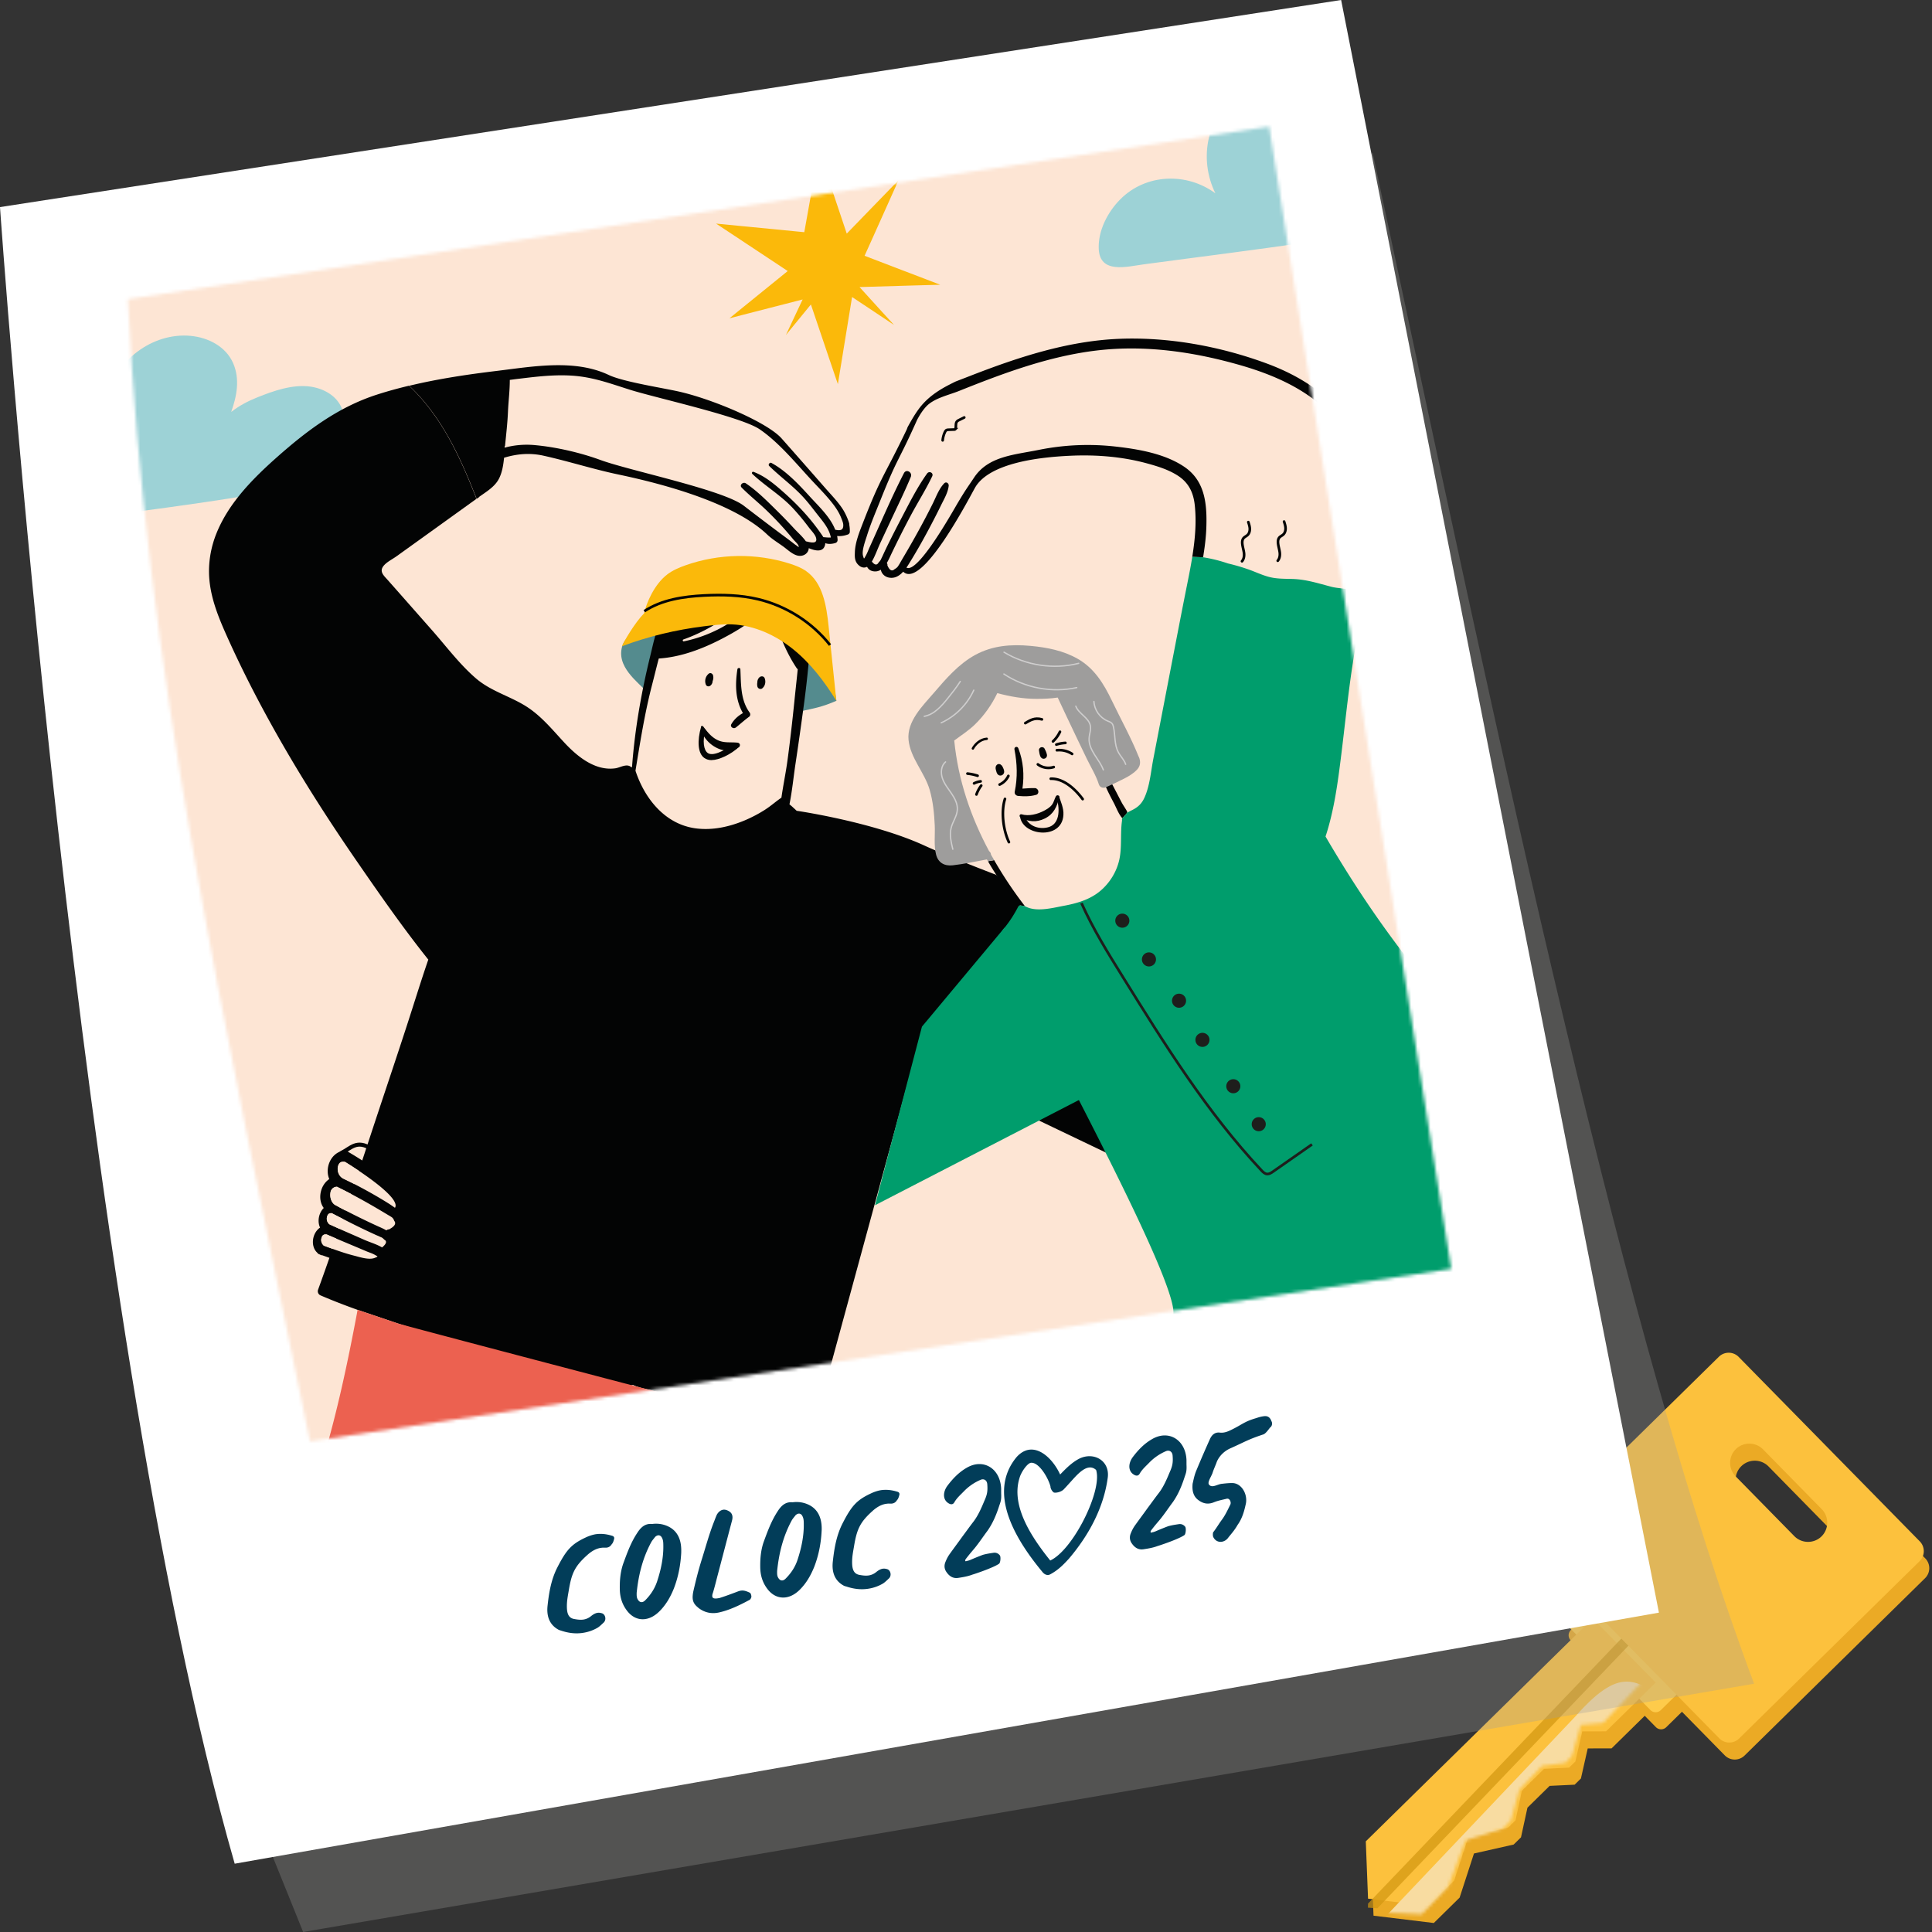 <?xml version="1.0" encoding="UTF-8"?>
<svg xmlns="http://www.w3.org/2000/svg" width="599" height="599" viewBox="0 0 599 599" fill="none">
  <rect x="0" y="0" width="599" height="599" fill="#333333" stroke="none"/>
  <path d="m456.992 574.661 12.309-2.779 2.271-2.231 1.998-9.193 6.881-6.766 7.748-.365 1.952-1.919 2.11-9.328 7.391-.008 15.388-15.12-19.525-19.894-70.347 69.12.682 17.762 18.69 2.27 8.004-7.876 4.448-13.673zM596.92 483.168l-56.168-57.201a4.342 4.342 0 0 0-6.119-.054l-55.985 55.009a4.347 4.347 0 0 0-.055 6.122l56.167 57.202a4.344 4.344 0 0 0 6.12.053l55.984-55.009a4.347 4.347 0 0 0 .056-6.122zm-38.913-1.607-18.204-18.549c-2.302-2.339-2.253-6.145.079-8.431 2.339-2.304 6.143-2.256 8.428.076l18.204 18.549c2.302 2.339 2.253 6.145-.079 8.431-2.332 2.287-6.143 2.256-8.428-.076z" fill="#EBAA25"></path>
  <path d="m526.595 522.507-26.398-26.886a2.27 2.27 0 0 0-3.212-.028l-9.964 9.788a2.274 2.274 0 0 0-.029 3.214l26.397 26.886a2.272 2.272 0 0 0 3.213.029l9.964-9.789a2.274 2.274 0 0 0 .029-3.214z" fill="#EBAA25"></path>
  <path d="m524.907 517.214-26.398-26.886a2.27 2.27 0 0 0-3.212-.028l-9.964 9.788a2.274 2.274 0 0 0-.029 3.214l26.397 26.886a2.272 2.272 0 0 0 3.213.029l9.963-9.789a2.273 2.273 0 0 0 .03-3.214z" fill="#FECB4B"></path>
  <path d="m455.283 569.362 12.319-2.756 2.271-2.231 1.981-9.199 6.881-6.766 7.754-.383 1.945-1.901 2.128-9.321 7.374-.015 15.412-15.131-19.531-19.876-70.365 69.112.699 17.769 18.673 2.264 8.022-7.869 4.437-13.697z" fill="#FCC13D"></path>
  <path d="M508.291 504.392c-.587-.637-1.594-.57-2.264.126l-81.877 85.665-.038 1.268 2.945.199 81.071-84.814c.677-.714.743-1.789.172-2.421l-.009-.023z" fill="#D29611" opacity=".7"></path>
  <mask id="n95m9zb6ja" style="mask-type:luminance" maskUnits="userSpaceOnUse" x="423" y="499" width="90" height="95">
    <path d="m454.318 570.643 11.779-3.773 2.314-2.444 2.621-9.494 7.013-7.412 7.303-1.003 1.981-2.084 2.769-9.629 6.915-.599 15.706-16.578-16.663-18.626-71.709 75.72-.82 17.979 17.32.818 8.174-8.622 5.297-14.253z" fill="#fff"></path>
  </mask>
  <g mask="url(#n95m9zb6ja)">
    <path d="M533.237 516.909c2.649 1.042-8.607 15.065-8.607 15.065l-14.591-1.77 2.04 14.992-11.959 12.597-14.591-1.771 2.04 14.993L477.3 581.85l-8.892-1.085 1.238 9.13-5.971 6.301-26.953 15.213-15.395-8.507 67.316-70.969c15.013-16.959 19.052-9.622 29.684-4.487.941.45 13.821-10.977 14.886-10.566l.024.029z" fill="#F8DCA1"></path>
  </g>
  <path d="m595.221 477.893-56.168-57.202a4.342 4.342 0 0 0-6.119-.053l-55.985 55.009a4.345 4.345 0 0 0-.055 6.121l56.167 57.202a4.343 4.343 0 0 0 6.12.053l55.985-55.008a4.348 4.348 0 0 0 .055-6.122zm-38.906-1.625-18.204-18.549c-2.302-2.339-2.253-6.144.079-8.431 2.332-2.286 6.143-2.256 8.428.076l18.204 18.55c2.302 2.339 2.253 6.144-.079 8.431-2.339 2.303-6.143 2.255-8.428-.077z" fill="#FCC13D"></path>
  <path d="M77.44 558.018 93.988 599l449.862-76.974C503.532 414.638 467.204 242.36 425.557 47.264L77.44 558.018z" fill="#9D9D9C" style="mix-blend-mode:multiply" opacity=".3"></path>
  <path d="M415.806 0 0 64.207S23.659 406.49 72.767 577.826l441.569-77.843L415.806 0z" fill="#fff"></path>
  <mask id="ssvrndovgb" style="mask-type:luminance" maskUnits="userSpaceOnUse" x="39" y="39" width="411" height="408">
    <path d="M449.936 393.39 96.112 446.88C68.556 312.923 45.175 206.442 39.652 92.754l353.825-53.49 56.459 354.126z" fill="#fff"></path>
  </mask>
  <g mask="url(#ssvrndovgb)">
    <path d="M585.263 20.327-39.26-13.62l-32.62 600.645 624.523 33.947 32.62-600.645z" fill="#FDE5D4"></path>
    <path d="M201.107 213.093c.314-1.533 1.939-13.026 3.195-13.34 7.35-1.884 11.284-7.132 18.875-7.372 7.59-.222 15.458 1.349 21.571 5.839.536.388 1.071.831 1.33 1.422.259.592 2.696.924 2.678 1.571l-.942 19.382c4.673-.979 7.111-1.404 11.506-3.326-1.219-8.961-4.432-19.364-12.115-24.112-4.064-2.513-8.995-3.27-13.778-3.197-4.783.074-9.512.924-14.258 1.368-4.71.443-9.456.517-14.073 1.57-3.639.832-10.62 3.049-12.042 7.04-2.401 6.707 4.95 11.622 7.702 14.8.11-.518.24-1.072.369-1.645h-.018z" fill="#548B8E"></path>
    <path d="M387.032 161.876c.221.683.443 1.367.461 2.069.019.702-.184 1.46-.702 1.94-.387.37-.941.573-1.274.998-.369.48-.406 1.127-.351 1.718.093.924.388 1.829.517 2.753.13.924 0 1.94-.609 2.661M398.113 161.709c.222.684.443 1.368.462 2.07.018.702-.185 1.459-.702 1.94-.388.369-.942.573-1.275.998-.369.48-.406 1.127-.35 1.718.092.924.387 1.829.517 2.753.129.924 0 1.94-.61 2.661M292.268 136.525a7.677 7.677 0 0 1 .665-2.494c.111-.24.259-.499.48-.647.204-.129.462-.129.702-.147l1.681-.056c.111 0 .24 0 .332-.092a.508.508 0 0 0 .148-.277c.185-.703-.055-1.534.406-2.107.185-.24.481-.388.758-.517.498-.259 1.015-.499 1.514-.758" stroke="#030404" stroke-width=".82" stroke-miterlimit="10" stroke-linecap="round"></path>
    <path d="m313.674 343.373 51.878 24.833 4.507-18.754-49.607-23.742-6.778 17.663z" fill="#030404"></path>
    <path d="M124.295 135.029c-2.789-1.792-7.018-1.866-10.213-1.829-2.992.037-5.91.461-8.773 1.219 1.404-2.236 1.662-5.173.702-7.705-1.533-4.065-5.836-6.356-9.955-6.873-5.448-.702-11.21 1.33-16.197 3.326-2.936 1.164-5.725 2.623-8.181 4.563 1.754-4.933 2.77-10.199.59-15.169-2.271-5.155-7.72-7.908-13.112-8.425-11.913-1.146-23.456 7.723-26.078 19.252-1.33 5.821-.554 11.844 2.031 17.128-8.79-6.503-21.479-6.189-29.494 1.867-3.897 3.935-6.926 9.718-6.667 15.391.35 7.797 8.735 5.469 13.906 4.767 34.39-4.638 69.074-8.481 102.853-16.592 3.214-.776 7.665-1.238 9.752-4.158 1.643-2.291 1.218-5.229-1.182-6.762h.018zM466.004 54.451c-2.789-1.792-7.018-1.866-10.213-1.829-2.992.037-5.91.462-8.773 1.22 1.404-2.236 1.662-5.174.702-7.705-1.533-4.065-5.836-6.356-9.955-6.873-5.448-.703-11.21 1.33-16.197 3.325-2.936 1.164-5.725 2.624-8.182 4.564 1.755-4.933 2.771-10.2.592-15.17-2.272-5.154-7.72-7.907-13.113-8.425-11.913-1.145-23.456 7.724-26.078 19.253-1.33 5.82-.554 11.844 2.031 17.128-8.791-6.504-21.479-6.19-29.494 1.866-3.897 3.936-6.926 9.719-6.667 15.391.35 7.798 8.735 5.47 13.906 4.767 34.389-4.637 69.074-8.48 102.853-16.592 3.214-.776 7.665-1.238 9.752-4.157 1.643-2.291 1.218-5.229-1.182-6.763h.018z" fill="#9DD2D6"></path>
    <path d="m261.629 107.702 1.219-7.465 1.329-8.148 7.591 5.044 5.411 3.603-3.804-4.157-6.889-7.576 16.936-.499 1.976-.055 6.113-.166-9.16-3.511-2.974-1.127-11.321-4.342 2.715-6.024.702-1.57 7.092-15.816-10.897 11.233-1.09 1.128-4.044 4.175-5.079-15.15-1.367-4.084-2.179-6.504-.573 3.197-.369 1.995-3.602 20.103-1.551-.148-1.681-.166-14.775-1.441-1.551-.148-7.794-.758 7.776 5.137 1.551 1.034 12.891 8.537-12.651 10.254-1.533 1.238-3.878 3.16 3.934-1.016 1.569-.407 17.176-4.416-5.189 11.031 7.756-9.479 2.974 8.795 2.105 6.227.499 1.478 2.216 6.541.573 1.644.314-1.94 1.256-7.705.277-1.736z" fill="#FBB90A"></path>
    <path d="M323.647 295.389c-6.594-8.85-2.918-11.548-14.738-24.131-9.327-3.584-17.287-6.799-22.403-9.146-16.031-7.335-39.505-10.735-39.505-10.735a44.37 44.37 0 0 0-.997-.924 16.498 16.498 0 0 0-1.237-1.071c.831-4.102 1.237-8.352 1.847-12.417.923-6.097 1.773-12.194 2.604-18.31.831-6.079 1.459-12.232 1.957-18.348.425-5.044-.055-9.903-3.49-13.857-6.723-7.724-19.226-7.964-28.368-5.377-4.728 1.349-9.161 3.862-12.245 7.76-3.269 4.121-4.248 9.534-5.467 14.542-2.752 11.178-4.802 22.874-5.651 34.44-.074 0-.148.037-.222.074-1.33-1.312-3.417.093-4.913.314-6.316.906-11.875-3.695-15.864-7.982-3.86-4.157-7.388-8.554-12.319-11.529-4.931-2.975-10.601-4.527-15.033-8.333-5.042-4.324-9.198-9.904-13.593-14.893-4.581-5.192-9.142-10.384-13.741-15.575-1.275-1.442-2.881-2.735-1.201-4.62.998-1.127 2.715-1.958 3.934-2.845l8.773-6.301 15.957-11.474c-4.894-12.472-10.583-25.313-20.907-35.069-3.38.813-6.741 1.719-10.028 2.79-12.005 3.88-21.738 11.216-31.083 19.512-7.35 6.54-14.646 13.913-18.469 23.151-1.958 4.712-2.789 9.811-2.309 14.874.61 6.374 3.177 12.379 5.781 18.144 5.134 11.382 10.934 22.431 17.176 33.24 7.055 12.213 14.701 24.075 22.717 35.697 7.11 10.31 14.35 20.713 22.181 30.524-2.327 6.762-4.414 13.599-6.631 20.398-2.936 9.035-5.965 18.034-8.957 27.05-6.076 18.329-11.986 36.732-18.58 54.877-.258.702.056 1.478.74 1.773 3.767 1.626 7.608 3.104 11.487 4.49l12.171 4.121c3.232 1.053 6.464 2.069 9.696 3.085a26.645 26.645 0 0 0-.794 2.143c-1.94 5.821-3.676 13.655-.093 19.179 3.066 4.731 8.995 6.763 14.424 6.689 7.813-.111 15.533-3.529 22.994-5.543 8.865-2.384 17.989-4.213 27.02-6.393 1.293.665 2.77.942 4.211 1.312 2.548.665 5.115 1.275 7.683 1.903 2.401.591 4.82 1.164 7.239 1.737 2.364.554 4.839 1.404 7.259 1.607.683 2.476 3.269 2.162 2.973.592l26.761 5.783 32.782-120.321c26.78 14.523 71.548-5.894 99.048-6.929 0 0-41.203-12.25-60.559-19.678h-.018zm-98.66-103.895a89.828 89.828 0 0 0 5.651-4.231c1.201-.961 2.309-2.181 3.712-2.753-1.847 2.069-3.527 4.323-5.393 6.356-.387.406-.757.813-1.145 1.182a40.059 40.059 0 0 1-2.382 1.534 42.669 42.669 0 0 1-13.408 5.266c-.333.074-.481-.462-.167-.573 4.691-1.663 9.013-3.973 13.113-6.781h.019zm-15.514-1.866c1.644-2.568 4.894-4.73 7.997-5.007.572-.056 1.053.757.48 1.127-1.182.776-2.641 1.108-3.934 1.718-1.459.665-2.918 1.497-4.044 2.642-.296.296-.684-.166-.499-.48zm27.869 61.324a42.922 42.922 0 0 1-6.445 3.4c-4.747 1.996-10.01 3.16-15.182 2.476-9.511-1.256-15.846-9.201-18.69-17.867 1.459-8.906 2.863-17.849 5.134-26.588.702-2.716 1.367-5.469 2.087-8.204 6.871-.443 13.556-2.993 19.633-6.153 5.282-2.753 10.952-6.208 14.701-11.03 1.976 6.984 4.377 14.116 8.403 20.139.092.148.222.259.351.351-.333 3.289-.702 6.597-1.034 9.885-.628 6.135-1.312 12.251-2.143 18.366-.517 3.825-1.33 7.705-1.884 11.585-1.699 1.146-3.213 2.532-4.949 3.64h.018z" fill="#030404"></path>
    <path d="M228.089 225.602c1.422-1.127 2.697-2.309 4.174-3.381.406-.296.443-.905.148-1.312-2.863-3.899-2.641-8.813-2.863-13.414-.018-.536-.849-.499-.923 0-.72 4.711-.683 9.442 1.717 13.599-1.496.813-2.788 1.995-3.619 3.473-.444.795.72 1.516 1.348 1.017l.018.018zM236.345 213.389c.923-.721 1.145-2.051.739-3.104-.296-.758-1.238-.739-1.718-.203a2.162 2.162 0 0 0-.554 1.256v.24c-.092.388-.074.813 0 1.201.129.721.96 1.072 1.551.629l-.018-.019zM220.203 212.613c.388-.296.628-.702.72-1.183v-.221a2.765 2.765 0 0 0 .167-1.774c-.148-.591-.831-.998-1.367-.554a2.973 2.973 0 0 0-.868 3.399c.222.536.905.666 1.348.333zM229.05 231.663c.628-.462.388-1.312-.388-1.405-2.235-.24-4.248.204-6.353-.887-1.829-.942-3.048-2.512-4.267-4.12-.203-.277-.757-.24-.72.203.351 4.86 7.406 9.442 11.709 6.209h.019zM315.89 280.405s.166.184.24.277l1.644.277c-.074-.093-.148-.203-.222-.296a127.932 127.932 0 0 1-9.327-13.987c-.572.166-1.348.203-1.902.37 2.733 4.767 5.91 9.275 9.567 13.359zM345.606 249.511c.665 1.312 1.311 3.03 2.364 4.176 0 0 .019 0 .037-.019l1.016-1.127.221-.24a4.25 4.25 0 0 0 .24-.628c-.535-1.035-1.274-2.014-1.773-2.975-.831-1.57-2.4-4.674-3.268-6.245-.536.554-1.053 1.164-1.626 1.367.554 1.46 2.106 4.342 2.808 5.691h-.019z" fill="#030404"></path>
    <path d="M353.086 234.73c-2.364-5.95-5.578-11.696-8.348-17.479-2.512-5.229-5.411-10.015-10.564-12.971-4.469-2.568-9.604-3.566-14.664-4.028-6.003-.554-11.802-.129-17.195 2.827-5.097 2.79-9.049 7.391-12.78 11.733-3.454 4.028-8.422 8.813-7.849 14.596.554 5.599 4.986 10.107 6.538 15.429 1.052 3.621 1.422 7.372 1.588 11.123.129 2.9-.314 6.152.406 8.979.647 2.569 2.623 3.622 5.153 3.345 3.546-.388 7.092-1.201 10.601-1.83.111.204.24.388.351.573.554-.166 1.33-.203 1.902-.369-.314-.555-.664-1.109-.978-1.682-.037-.443-.241-.868-.591-1.09-5.689-10.605-9.586-22.024-10.805-34.293 2.161-1.626 4.488-3.085 6.446-5.007 2.863-2.79 5.171-6.079 6.907-9.682 4.008 1.053 7.96 1.774 12.153 1.774 2.105 0 4.377-.074 6.575-.407 1.92 4.065 3.804 8.149 5.762 12.195 1.071 2.236 2.142 4.453 3.213 6.689 1.256 2.605 2.918 5.266 3.786 8.037.259.832 1.09 1.183 1.903.998.221-.056 6.131-2.716 7.775-3.825 2.253-1.515 3.842-2.882 2.733-5.691l-.018.056z" fill="#9E9D9C"></path>
    <path d="M186.165 562.102v-.092c14.037-2.735 28.221-4.619 42.294-7.169l1.828-.333c.296-.739.591-1.478.905-2.199.166-.406.351-.794.517-1.201.351-.794.684-1.589 1.035-2.383 1.052-2.384 2.105-4.767 3.176-7.151 2.198-4.822 4.617-9.645 6.39-14.67-.203.462-.406.924-.609 1.404-.296.684-.609 1.367-.905 2.032l-.055-3.159c0-.758 0-1.534-.019-2.291 0-2.014-.037-4.01-.074-6.024v-1.164c0-.536 0-1.09-.037-1.626v-.111h.093c.055 0 .092-.018.147-.036a74.239 74.239 0 0 0-1.81-1.59l-.129-.277v-.129c-3.841-15.576-6.353-31.466-9.345-47.227-1.459-7.742-3.029-15.465-4.913-23.114a332.925 332.925 0 0 0-1.976-7.65c-2.419-.221-4.894-1.053-7.258-1.607-2.419-.573-4.82-1.146-7.24-1.737-2.567-.628-5.116-1.238-7.683-1.903-1.422-.37-74.207-19.438-77.458-20.472l-12.171-4.121-.074.407c-.055.277-.092.536-.147.813-2.9 15.354-6.114 30.505-10.583 45.527-4.673 15.705-10.028 31.188-15.126 46.764a856.46 856.46 0 0 0-8.33 26.94c-.184.628-.129 1.515.518 1.884 4.82 2.846 9.585 5.747 14.424 8.574.923.535 1.847 1.09 2.789 1.607.517.296 1.034.573 1.551.831h-.203c1.145.462 2.272.943 3.398 1.442.647.277 1.293.591 1.939.905a45.204 45.204 0 0 0 1.589-.185l2.271.388c1.903.351 3.786.758 5.652 1.497 8.606 3.437 15.514 9.977 24.194 13.118 0 .037-.019.074-.037.111.222.074.462.148.683.222.444.148.905.277 1.367.407v-.056c.295.092.609.166.905.24.739.185 1.551-.406 1.828-1.053 3.86-9.183 7.739-18.421 10.361-28.066 2.364-8.703 2.734-17.701 4.821-26.422 1.015-4.25 2.641-8.795 5.633-12.084 1.219-1.33 3.269-3.03 5.226-2.771 2.475.332 3.048 3.27 3.491 5.284 2.309 10.624 4.211 21.322 6.095 32.02a883.58 883.58 0 0 1 5.725 36.825c.092.683.683 1.293 1.367 1.422a48.204 48.204 0 0 1 3.97-.591z" fill="#EC6150"></path>
    <path d="M321.19 246.463c1.219-.351.85-2.088-.351-2.125-1.274-.037-2.548.092-3.841.166.609-4.25.295-8.444-1.274-12.509-.296-.776-1.367-.425-1.201.37.85 4.323.997 8.739.092 13.044-.166.758.388 1.312 1.109 1.368 1.828.148 3.675.184 5.466-.333v.019zM323.868 235.21c.573-.203.85-.739.702-1.33-.148-.647-.425-1.22-.72-1.792-.185-.37-.702-.518-1.071-.407-.37.111-.721.517-.665.924.092.647.185 1.275.425 1.885.203.517.757.905 1.329.702v.018zM310.238 237.021c-.277-.148-.738-.222-1.034 0-.554.406-.628 1.035-.443 1.663.166.536.222 1.053.628 1.46.628.628 1.681.258 1.902-.555.166-.628-.148-1.219-.406-1.774-.148-.332-.351-.591-.665-.757l.018-.037zM327.396 246.832c-.48.868-.628 1.848-1.219 2.642-.628.85-1.57 1.404-2.512 1.903-2.031 1.072-4.691 1.756-6.944 1.09-.554-.166-.831.647-.351.924 2.456 1.46 4.968 1.663 7.591.37 2.788-1.404 3.693-3.622 4.469-6.523.166-.609-.72-.942-1.016-.388l-.018-.018z" fill="#030404"></path>
    <path d="m373.18 171.853-.148.924c.056-.314.111-.628.148-.924z" fill="#FEF2E9"></path>
    <path d="M421.697 138.521c-4.709-13.193-16.455-21.23-29.125-25.886-14.424-5.303-30.399-8.222-45.765-7.576-16.031.684-31.397 5.784-46.228 11.567-1.422.554-2.881 1.109-4.303 1.663-.536.259-1.053.517-1.588.794-3.823 1.922-7.314 4.268-9.863 7.761-1.292 1.755-2.364 3.658-3.416 5.561-.093.24-.185.499-.277.739-7.018 14.652-7.831 14.08-13.686 29.231-.96 2.494-2.364 5.931-2.401 8.979-.074 1.534-.037 2.994 1.496 4.139.684.499 1.515.628 2.29.24.314.647.905 1.164 1.737 1.349.997.222 1.828 0 2.53-.443.203 1.164 1.145 2.18 2.511 2.439 1.81.351 3.251-.555 4.415-1.83 5.799 5.525 20.26-22.449 22.273-26.033 1.81-3.197 7.554-8.869 29.328-9.904 8.108-.388 16.253.24 24.083 2.383 3.251.887 6.594 1.922 9.456 3.77 3.436 2.217 4.895 5.358 5.283 9.349.517 5.044.092 10.033-.665 15.003l-.13.85h.222l3.14.111.147-.924v-.037c.462-2.901.795-5.783.869-8.684.203-7.224-.536-14.209-6.963-18.477-6.021-4.028-14.184-5.413-21.239-6.208a76.476 76.476 0 0 0-23.751 1.035c-7.665 1.552-15.662 1.94-20.076 8.591-2.234 3.363-2.401 3.4-5.079 7.89-1.459 2.457-12.374 22.061-15.883 20.01.444-.628.831-1.274 1.182-1.847 2.327-3.769 4.488-7.65 6.538-11.567a222.639 222.639 0 0 0 3.011-5.931c.923-1.884 2.142-3.898 2.364-6.005.092-.776-.776-1.422-1.404-.757-1.662 1.737-2.512 4.231-3.583 6.356a219.917 219.917 0 0 1-3.897 7.464 256.579 256.579 0 0 1-3.915 6.948c-.665 1.145-1.348 2.291-2.013 3.436-.222.388-.425.795-.684 1.146a2.646 2.646 0 0 1-1.219 1.201c-.849.831-1.606.462-2.29-1.127.056-.277-.037-.536-.184-.739.628-1.053 1.126-2.217 1.551-3.104a306.842 306.842 0 0 1 5.965-11.789c2.143-4.009 4.599-7.871 6.557-11.973.517-1.071-.924-1.792-1.588-.868-3.14 4.379-5.597 9.368-8.108 14.135a357.685 357.685 0 0 0-3.602 7.058 125.586 125.586 0 0 0-1.717 3.566c-.24.499-.444 1.016-.702 1.478a3.165 3.165 0 0 1-.85 1.275c-.535.998-1.237.924-2.142-.222 1.053-1.792 1.773-3.954 2.641-5.801 1.053-2.273 2.124-4.546 3.177-6.8 2.105-4.527 4.358-9.035 6.261-13.654.572-1.404-1.386-2.569-2.124-1.164-3.86 7.483-7.166 15.335-10.657 23.003-.388.85-.702 1.756-1.163 2.569-.61 1.071-.518 1.201-.85.147-.499-1.589.683-4.693 1.164-6.226 1.182-3.825 2.788-7.52 4.266-11.234 5.411-13.544 5.374-11.456 11.321-24.778.794-1.496 1.699-2.937 2.807-4.12 2.383-2.587 6.982-3.547 10.158-4.822 13.833-5.543 28.036-10.846 42.922-12.583 14.867-1.737 29.882.443 44.195 4.545 12.836 3.677 25.801 9.738 32.893 21.655 4.267 7.169 4.34 15.595 3.62 23.65-.702 7.761-1.847 15.539-3.121 23.244l-.166.998 1.68.48c.074-.332.13-.683.204-1.016 1.477-7.187 2.659-14.412 3.472-21.71.831-7.298 1.182-14.911-1.33-21.951l.018-.018z" fill="#030404"></path>
    <path d="m311.457 287.61-25.616 30.69-14.553 55.375 63.551-32.796-3.158-39.559-20.224-13.71z" fill="#009D6C"></path>
    <path d="M535.262 410.629c-.684-2.587-3.62-4.693-5.393-6.504a998.268 998.268 0 0 1-13.778-14.282c-15.957-16.833-31.304-34.256-46.319-51.939l-8.201 2.347-6.187-.148-1.274-1.792-2.752-.185-1.625-2.439-.591-1.885-1.902-.868-.905-2.291-1.589-.924s.905-2.328 1.736-3.64c.665-1.035 5.781-4.915 7.887-6.504-6.723-8.111-13.372-16.278-19.762-24.648-8.662-11.363-16.437-23.244-23.64-35.568 2.696-8.166 3.842-16.98 4.894-25.479 1.09-8.777 1.976-17.572 3.269-26.33.647-4.286 1.348-8.573 2.29-12.823.665-2.937 2.217-6.799.388-9.644-.572-.887-1.367-1.442-2.272-1.83-.055-.018-.11-.055-.184-.074l-1.681-.48c-.24-.055-.499-.092-.739-.129-1.403-.222-2.844-.314-4.081-.629-4.082-1.053-7.831-2.309-12.097-2.438-2.493-.074-4.987 0-7.425-.666-2.271-.609-4.414-1.681-6.63-2.42a61.1 61.1 0 0 0-5.947-1.718 49.087 49.087 0 0 0-4.285-1.238 47.094 47.094 0 0 0-3.453-.684l-3.14-.111h-.222l.13-.85-.167 1.09c-.48 2.957-1.071 5.894-1.662 8.832-1.699 8.463-3.306 16.925-4.949 25.387-1.81 9.387-3.62 18.791-5.43 28.178-.757 3.898-1.071 8.314-2.734 11.972-.868 1.922-2.05 3.012-3.896 3.918-.222.11-.425.203-.628.314a8.29 8.29 0 0 0-.702.406c-.037-.074-.074-.166-.13-.24a5.92 5.92 0 0 1-.24.628l-.221.24-1.016 1.127s-.018 0-.037.019c-.111.24-.129.48-.092.684l-.056.443c-.498 3.936.056 7.945-.812 11.825-.831 3.659-2.9 7.021-5.726 9.46-3.213 2.772-7.332 3.973-11.413 4.73-3.269.61-7.868 1.848-11.211.536a5.339 5.339 0 0 1-.868-.406l-1.644-.277a1.44 1.44 0 0 0-.461.425c0 .018-.019.037-.037.055a37.743 37.743 0 0 1-4.174 6.448c-.24.296-.48.592-.72.869l-.259 3.104-.259 1.404c-.609 2.846 60.984 112.82 52.84 115.647.849 2.66 1.126 5.654 1.662 8.314.72 3.511 1.366 7.021 2.05 10.532a1988.86 1988.86 0 0 0 4.211 21.027c1.68 8.129 3.398 16.259 5.134 24.37l3.86 17.701.074.333c.184.628.351 1.275.517 1.921 1.126 4.343 2.031 8.758 2.789 13.193l4.044 7.723 1.219 2.347 1.589 3.048a153.914 153.914 0 0 1 12.651-12.397l52.728-35.31a855.364 855.364 0 0 1 6.944-3.806l53.393-33.443c6.428-5.377 12.356-11.326 17.343-18.07 1.182-1.589 2.474-3.382 1.92-5.469l.056-.019z" fill="#009D6C"></path>
    <path d="M347.97 287.629a2.18 2.18 0 1 0-.002-4.362 2.18 2.18 0 0 0 .002 4.362zM356.226 299.639a2.18 2.18 0 1 0-.002-4.36 2.18 2.18 0 0 0 .002 4.36zM365.552 312.443a2.18 2.18 0 1 0 0-4.36 2.18 2.18 0 0 0 0 4.36zM372.811 324.583a2.18 2.18 0 1 0-.003-4.361 2.18 2.18 0 0 0 .003 4.361zM382.377 338.957a2.18 2.18 0 1 0 0-4.36 2.18 2.18 0 0 0 0 4.36zM390.264 350.727a2.18 2.18 0 1 0-.002-4.36 2.18 2.18 0 0 0 .002 4.36z" fill="#1E1E1C"></path>
    <path d="M335.301 279.998c3.582 8.019 8.218 15.502 12.854 22.948 12.983 20.897 26.096 41.961 42.94 59.92.498.536 1.071 1.091 1.791 1.128.628.036 1.219-.351 1.736-.703 4.045-2.827 8.108-5.653 12.153-8.48" stroke="#1E1E1C" stroke-width=".82" stroke-miterlimit="10"></path>
    <mask id="eefgtd85sc" style="mask-type:luminance" maskUnits="userSpaceOnUse" x="408" y="315" width="43" height="32">
      <path d="m424.302 315.289-15.958 9.386 13.741 21.747 17.361.388 9.918-5.21 1.2-4.897-26.262-21.414z" fill="#fff"></path>
    </mask>
    <g mask="url(#eefgtd85sc)">
      <path d="M519.434 293.117c-1.496-.388-2.973-.776-4.469-1.164-.591-.093-1.164-.204-1.755-.296-4.229-.665-8.422-.813-12.54.536-2.069.683-4.063 1.589-6.039 2.513l-.665.443c-14.258 7.779-28.313 16.038-41.887 24.907-2.235 1.46-5.393 3.437-7.203 5.894 0 0-1.256 1.922-1.348 3.215-.037 1.312.683 2.365 1.846 2.568-.129.702.056 1.478.628 2.107.684.757 1.478 1.071 2.309 1.108-.517 1.072-.332 2.439.609 3.455 1.275 1.349 2.955 1.442 4.636 1.09 1.478 7.872 29.55-6.356 33.281-8.092 3.343-1.552 6.722-2.994 10.121-4.398 3.416-1.404 6.889-2.882 10.582-3.326 7.85-.96 16.16 3.64 22.588 7.65m-6.575-7.114c-7.129-3.233-13.926-4.785-21.553-2.328-7.776 2.494-14.868 6.726-22.218 10.199-2.586 1.22-22.938 10.661-24.582 6.948a39.15 39.15 0 0 0 2.031-.795c4.082-1.7 8.108-3.584 12.079-5.561a358.379 358.379 0 0 0 5.91-3.049c1.847-.979 4.026-1.922 5.43-3.492.517-.573.203-1.608-.702-1.441-2.346.443-4.506 1.958-6.612 3.067-2.493 1.293-4.986 2.568-7.517 3.769a319.972 319.972 0 0 1-7.239 3.363c-1.219.536-2.438 1.071-3.639 1.607-.406.185-.812.388-1.237.536a2.709 2.709 0 0 1-1.699.259c-1.182.184-1.589-.573-1.201-2.254a.873.873 0 0 0 .277-.721c1.127-.48 2.217-1.146 3.066-1.626a305.893 305.893 0 0 1 11.728-6.079c4.081-1.995 8.329-3.714 12.318-5.875 1.053-.573.296-1.996-.775-1.645-5.116 1.718-10.01 4.324-14.831 6.726a312.828 312.828 0 0 0-7.036 3.621c-1.164.628-2.327 1.238-3.491 1.885-.48.258-.942.572-1.44.794a3.418 3.418 0 0 1-1.441.536c-1.016.499-1.551.037-1.607-1.423 1.903-.85 3.749-2.161 5.541-3.159 2.179-1.22 4.358-2.439 6.556-3.659 4.359-2.439 8.81-4.785 13.058-7.427 1.293-.795.369-2.901-1.035-2.181-7.516 3.807-14.775 8.241-22.088 12.435-.813.462-1.607 1.017-2.438 1.405-1.127.517-1.127.683-.776-.37.517-1.589 3.288-3.4 4.581-4.379 3.195-2.402 6.648-4.471 10.028-6.615 12.3-7.834 24.767-15.335 37.381-22.671 1.533-.757 3.103-1.385 4.691-1.718 3.454-.702 7.738 1.201 11.063 2.032" fill="#030404"></path>
    </g>
    <path d="M311.587 247.701c-1.182 3.566-.721 9.256 1.219 13.395M325.789 241.437c3.879-.129 7.48 3.086 9.881 6.319M303.091 240.513a15.052 15.052 0 0 0-3.14-.665M304.033 242.25a6.489 6.489 0 0 0-2.032.628M304.218 243.562a10.406 10.406 0 0 0-1.478 2.753M326.472 229.87a9.618 9.618 0 0 0 2.161-2.993M327.507 230.85a11.234 11.234 0 0 1 2.807-.518M327.673 232.605a7.36 7.36 0 0 1 4.728 1.146M321.781 236.984c1.367 1.053 3.269 1.367 4.913.831M312.639 240.568a5.55 5.55 0 0 1-2.715 2.68" stroke="#030404" stroke-width=".82" stroke-miterlimit="10" stroke-linecap="round"></path>
    <path d="M301.909 213.98c-2.013 4.435-5.67 8.112-10.102 10.126M297.717 211.283c-1.108 1.773-2.42 3.418-3.731 5.044-1.995 2.513-4.285 5.173-7.424 5.765M311.254 208.973c6.557 4.342 14.886 5.894 22.569 4.213M311.291 202.211c6.852 4.138 15.384 5.413 23.141 3.455M339.161 217.491c.129 2.587 1.846 5.044 4.247 6.042.481.203 1.016.369 1.349.757.258.296.369.684.461 1.072.591 2.624.24 5.506 1.515 7.871.683 1.294 1.81 2.347 2.271 3.732M333.546 218.951c.905 2.383 4.026 3.529 4.506 6.041.259 1.312-.332 2.643-.387 3.991-.093 1.811.757 3.511 1.717 5.045.961 1.533 2.087 2.974 2.697 4.674M293.155 236.226c-1.404 1.201-1.552 3.363-.961 5.1.591 1.737 1.792 3.197 2.826 4.712 1.034 1.515 1.939 3.27 1.792 5.099-.148 1.959-1.441 3.64-1.921 5.543-.554 2.162 0 4.453.517 6.615" stroke="#CFCECE" stroke-width=".41" stroke-miterlimit="10" stroke-linecap="round"></path>
    <path d="M148.544 154.06c2.235-1.608 4.876-3.123 6.169-5.672.979-1.922 1.348-4.213 1.57-6.467 3.878-1.183 7.905-1.589 12.189-.647 7.868 1.755 15.514 4.213 23.16 5.82 10.084 2.125 34.943 7.89 46.227 18.625 1.552 1.478 3.436 2.587 5.172 3.861 1.292.961 2.807 2.421 4.451 2.717 1.717.295 3.213-.832 3.269-2.347 1.976.831 4.524 1.404 5.06-1.053.037-.166.055-.333.055-.499.924.351 1.958.277 3.011 0 .535-.148.849-.517.812-1.09a7.436 7.436 0 0 0-.147-1.127c1.145.111 2.198-.056 3.38-.481.277-.111.535-.425.554-.739a10.046 10.046 0 0 0-.185-2.383c.24.277-.573-2.476-2.013-4.73-1.552-2.384-3.657-4.509-5.504-6.634a3480.929 3480.929 0 0 0-13.445-15.28c-4.322-4.859-20.5-11.825-31.157-14.375-5.005-1.201-17.748-3.085-22.44-5.303-10.527-4.988-23.492-2.623-34.573-1.275-9.068 1.091-18.303 2.458-27.278 4.62 10.324 9.755 15.994 22.578 20.906 35.069.277-.204.554-.388.813-.592l-.056-.018zm8.034-15.761c.351-3.603.776-7.224.924-10.827.148-3.215.572-6.449.554-9.682.96-.129 1.939-.259 2.899-.37 5.486-.665 11.045-1.33 16.567-.942 6.427.444 11.691 2.439 17.859 4.379 7.646 2.421 34.334 8.296 40.133 12.232 5.873 3.991 11.118 10.384 15.938 15.594 2.217 2.402 4.581 4.73 6.594 7.299 1.108 1.404 2.142 2.974 2.789 4.656.221.572.572 1.367.609 1.995.111 1.848-.96 1.922-2.493 1.608-1.533-3.973-5.208-7.354-7.905-10.329-3.417-3.751-7.369-7.963-11.875-10.384-.517-.277-1.108.517-.702.924 3.49 3.418 7.443 6.227 10.749 9.867 1.551 1.718 2.936 3.566 4.358 5.376 1.699 2.144 3.509 4.25 4.026 6.948-.775.055-1.532-.037-2.345-.111-.259-.462-.591-.906-.887-1.331a65.472 65.472 0 0 0-3.564-4.619c-2.382-2.808-5.024-5.45-7.775-7.889-2.808-2.495-5.836-5.063-9.401-6.393-.425-.148-.665.369-.369.646 4.007 3.788 8.791 6.56 12.577 10.625a72.472 72.472 0 0 1 4.95 5.968c.646.868 1.939 2.143 2.216 3.196.572 2.106-1.81 1.404-3.158 1.09-1.016-1.46-2.549-2.79-3.694-4.028a152.536 152.536 0 0 0-4.765-4.952c-3.195-3.141-6.427-6.485-10.158-8.998-.831-.554-2.068.536-1.293 1.312 2.475 2.494 5.245 4.693 7.776 7.132 2.918 2.809 5.67 5.82 8.237 8.943.461.554 1.385 1.33 1.625 1.995.277.758-.277.111-.776-.203-.498-.314-.997-.757-1.477-1.108-1.589-1.201-3.195-2.384-4.802-3.585a994.183 994.183 0 0 1-9.918-7.539c-6.464-4.97-35.423-10.864-44.417-14.171-6.206-2.273-13.815-4.047-20.574-4.638-2.974-.259-6.169-.018-9.161.813 0-.166.037-.333.037-.499h.092z" fill="#030404"></path>
    <path d="M206.924 178.061c1.681-1.275 3.657-2.106 5.652-2.808 10.361-3.659 21.904-3.825 32.357-.481 1.754.573 3.509 1.238 5.023 2.31 5.19 3.658 6.28 10.754 6.945 17.073.794 7.704 1.606 15.409 2.401 23.114-3.676-5.931-7.942-11.566-13.353-15.945-5.412-4.379-12.079-7.465-19.042-7.742-2.881-.111-5.762.24-8.643.591-8.717 1.09-17.194 3.104-25.431 6.19.554-1.46 4.081-7.409 6.87-10.218.72-3.233 3.177-9.017 7.203-12.065l.018-.019z" fill="#FBB90A"></path>
    <path d="M199.758 189.499c5.412-3.567 12.097-4.546 18.561-4.878 5.578-.278 11.248-.148 16.678 1.145 8.754 2.07 16.769 7.169 22.347 14.227" stroke="#030404" stroke-width=".82" stroke-miterlimit="10"></path>
    <path d="M220.628 235.672c-.868 0-1.625-.222-2.253-.665-2.013-1.386-2.29-5.248-.979-9.774l1.348.979c-1.015 3.547-.572 6.393.702 7.261 1.404.961 4.543-.203 8.607-3.233l1.237 1.182c-2.752 2.606-6.501 4.232-8.625 4.232l-.037.018z" fill="#030404"></path>
    <path d="M317.885 224.198c1.422-.832 2.825-1.811 5.152-1.164" stroke="#030404" stroke-width=".82" stroke-miterlimit="10" stroke-linecap="round"></path>
    <path d="M301.632 232.069c.702-1.312 2.272-2.864 4.303-3.012" stroke="#030404" stroke-width=".74" stroke-miterlimit="10" stroke-linecap="round"></path>
    <path d="M317.774 253.133c.997 3.011 4.451 4.231 7.535 3.252 3.546-1.257 3.195-6.209 2.253-9.091l.72-.573c.591 1.811 1.552 3.862 1.422 5.894-.387 8.167-13.482 6.504-13.482-.018 0 .48 1.755.203 1.755.203l-.203.351v-.018z" fill="#030404"></path>
  </g>
  <path d="M173.741 505.51c-.166-.074-.387-.129-.591-.239-2.292-1.251-3.426-3.3-3.456-6.092-.002-.481.032-1.017.103-1.609.444-3.994 1.127-7.97 3.047-11.691 2.852-5.572 4.504-7.278 9.178-9.397.884-.372 1.749-.652 2.634-.802 1.769-.264 3.485-.046 5.22.504.296.091.592.349.557.775-.072.444-.362 1.461-.73 1.758-.494.796-1.028 1.038-1.618 1.113-.295.038-.627.002-.977.003-.295.001-.553.038-.848.076-1.548.244-2.927 1.08-4.213 2.248-3.82 3.449-4.825 5.577-5.705 10.941-.305 1.794-.612 3.292-.586 5.085.028 2.163.55 3.438 2.211 3.766.978.182 1.974.328 2.951.177a4.784 4.784 0 0 0 2.301-1.041c.661-.538 1.323-.928 2.005-1.041.498-.075.959-.002 1.476.163.628.238.981.922.984 1.587.002.425-.143.888-.492 1.24-.625.575-1.285 1.261-1.984 1.669a12.744 12.744 0 0 1-4.438 1.546c-2.395.376-4.702.049-7.029-.758v.019zM200.134 501.967c-2.009.32-4.004-.452-5.543-2.333-1.539-1.9-2.378-4.135-2.428-6.926-.048-2.606.161-5.306 1.054-7.896 1.202-3.276 2.368-6.551 4.347-9.532.989-1.555 2.054-2.538 3.528-2.764a4.273 4.273 0 0 1 1.088-.021c1.88-.245 3.744.046 5.518 1.039 2.496 1.454 3.466 3.966 3.516 6.905.002.388.003.721-.013 1.109-.206 3.661-.89 7.397-2.312 11.042-1.095 2.683-2.449 4.979-4.359 6.907-1.413 1.427-2.904 2.244-4.415 2.47h.019zm3.6-11.674c1.201-3.627 1.977-7.363 1.924-11.041-.005-1.202-.063-1.775-.416-2.458-.298-.628-.779-.848-1.239-.773-.295.038-.626.242-.883.483-.33.444-.789.945-1.155 1.537-2.653 4.869-3.958 10.049-4.542 15.504-.036.24-.035.536-.034.832.003.48.06.905.19 1.219.354.776.854 1.218 1.499 1.124.332-.057.663-.242 1.048-.65 1.653-1.668 2.88-3.594 3.608-5.777zM216.476 498.433c-1.184-.921-1.704-1.825-1.728-3.175-.002-.536.069-1.165.213-1.867.741-3.256 1.575-6.585 2.611-9.878 1.236-3.923 2.27-7.807 3.765-11.619.328-.814.565-1.536.93-2.313.494-.852 1.192-1.39 1.947-1.503.332-.056.719-.002 1.089.127 1.181.44 1.774 1.123 1.798 2.195.001.296-.035.628-.143 1.035-1.469 5.55-2.901 11.044-4.37 16.63-.526 1.961-.996 3.977-1.596 5.901a2.332 2.332 0 0 0-.162.851c.003.776.649.96 2.288.623 1.473-.466 3.59-1.23 5.724-2.049.295-.093.534-.186.847-.224.995-.15 1.845.199 2.787.64.296.147.483.793.485 1.237.001.24-.273.814-.494.944-3.126 1.69-6.254 3.196-9.477 3.925-2.431.561-4.627.031-6.532-1.461l.018-.019zM243.679 495.241c-2.009.301-4.004-.451-5.543-2.333-1.539-1.9-2.378-4.135-2.427-6.926-.049-2.606.161-5.306 1.053-7.896 1.202-3.275 2.387-6.55 4.347-9.532.989-1.555 2.054-2.538 3.528-2.764a4.273 4.273 0 0 1 1.088-.021c1.88-.245 3.744.046 5.519 1.039 2.495 1.454 3.465 3.966 3.515 6.905a11.1 11.1 0 0 1-.032 1.109c-.186 3.661-.889 7.397-2.312 11.042-1.094 2.684-2.449 4.98-4.34 6.907-1.413 1.427-2.903 2.245-4.415 2.47h.019zm3.6-11.674c1.201-3.626 1.977-7.363 1.924-11.041-.005-1.202-.063-1.775-.416-2.458-.298-.627-.778-.848-1.239-.773-.295.038-.626.242-.883.483-.33.445-.789.945-1.155 1.538-2.653 4.868-3.958 10.048-4.542 15.503-.036.24-.035.536-.033.832.002.48.059.905.189 1.219.354.776.854 1.218 1.499 1.124.332-.056.663-.242 1.048-.65 1.653-1.668 2.898-3.594 3.608-5.777zM262.179 491.85c-.166-.073-.388-.128-.591-.239-2.292-1.251-3.426-3.3-3.457-6.091-.002-.481.033-1.017.104-1.609.443-3.994 1.127-7.971 3.046-11.692 2.853-5.572 4.505-7.277 9.179-9.397.884-.372 1.749-.651 2.634-.802 1.769-.263 3.484-.046 5.22.504.296.092.592.35.557.775-.072.444-.362 1.462-.73 1.758-.494.797-1.028 1.038-1.618 1.114-.295.038-.627.002-.977.002-.295.001-.553.039-.848.077-1.548.244-2.927 1.08-4.213 2.248-3.82 3.448-4.825 5.577-5.705 10.94-.306 1.795-.612 3.293-.586 5.067.028 2.163.568 3.438 2.211 3.766.978.182 1.974.328 2.951.177a4.777 4.777 0 0 0 2.3-1.041c.662-.538 1.324-.928 2.006-1.041.497-.075.959-.002 1.476.163.628.239.981.922.984 1.587.002.425-.144.888-.492 1.24-.625.575-1.286 1.261-1.985 1.669a12.718 12.718 0 0 1-4.437 1.546c-2.395.376-4.702.05-7.029-.758v.037zM309.97 482.198c.388.424.213 2.384-.247 2.644-1.911 1.317-8.058 3.33-8.224 3.348-1.454.559-2.964.803-4.438 1.029-1.639.244-2.822-.584-3.732-1.987-.557-.886-.653-1.92-.179-3.012.328-.833.73-1.61 1.225-2.314 1.319-1.852 2.675-3.648 3.994-5.5 1.191-1.593 2.308-3.167 3.5-4.704 1.447-1.927 2.414-4.203 3.344-6.423.895-1.98 1.037-3.071.881-5.123-.097-1.201-1.003-1.772-1.997-1.381a15.856 15.856 0 0 0-5.329 3.674c-.991 1.019-2.148 2.021-2.897 3.353-.33.574-.955.872-1.972.153-1.664-1.141-1.527-3.489-.134-5.341 1.686-2.241 3.594-4.187 5.892-5.505 5.129-3.064 10.433.083 10.737 6.367l.007 1.497c.102 2.162-.155 2.551-.628 3.976-.872 2.701-1.967 5.328-3.615 7.662-1.32 1.759-2.51 3.574-3.903 5.297-1.155 1.389-1.357 1.556-2.805 3.426-.073.149-.257.334-.163.611.037.185.295.092.461.017.46-.075.626-.149 1.086-.317a84.45 84.45 0 0 1 3.845-1.563c1.086-.317 2.228-.486 3.352-.655.755-.113 1.438.162 1.939.771zM367.433 473.318c.389.424.213 2.384-.247 2.644-1.911 1.318-8.058 3.33-8.224 3.349-1.454.558-2.964.803-4.438 1.028-1.639.245-2.822-.584-3.732-1.986-.556-.886-.653-1.921-.179-3.013.328-.832.731-1.61 1.225-2.313 1.319-1.852 2.675-3.649 3.994-5.501 1.191-1.592 2.309-3.167 3.5-4.704 1.448-1.908 2.414-4.184 3.345-6.423.894-1.98 1.037-3.071.88-5.122-.097-1.201-1.003-1.772-1.997-1.381a15.842 15.842 0 0 0-5.329 3.674c-.99 1.019-2.147 2.02-2.897 3.353-.329.574-.955.871-1.972.153-1.664-1.142-1.526-3.49-.134-5.342 1.686-2.241 3.595-4.187 5.893-5.505 5.129-3.063 10.433.084 10.737 6.367l.006 1.498c.102 2.162-.154 2.551-.627 3.975-.873 2.701-1.968 5.329-3.616 7.662-1.319 1.76-2.51 3.574-3.903 5.297-1.155 1.389-1.357 1.556-2.805 3.427-.073.148-.256.333-.163.61.038.185.295.092.461.018.46-.075.626-.15 1.086-.317a82.212 82.212 0 0 1 3.845-1.563c1.086-.317 2.228-.487 3.352-.656.755-.113 1.438.163 1.939.771zM376.139 476.479c-.131-.314-.134-1.09-.006-1.405 1.027-1.315 1.813-2.704 2.675-3.852 1.063-1.426 1.849-3.129 2.653-4.758.329-.722-.193-1.959-1.078-1.809-1.307.336-2.597.543-3.941 1.083-2.043.855-3.613.36-5.056-.763-1.314-1.051-1.855-2.658-1.626-4.969.236-.962.505-2.497 1.071-3.885a345.796 345.796 0 0 1 4.253-9.846c.602-1.406 1.612-2.333 3.199-2.097 1.144.108 2.175-.246 3.187-.729 3.846-1.841 4.156-2.673 8.134-3.811a10.112 10.112 0 0 1 2.505-.58c.922-.039 1.642.328 2.09 1.566.391.664.155 1.626-.397 1.942-.751.982-1.448 1.908-2.074 2.15-4.677 1.546-5.559 2.214-10.105 4.26-2.043.855-3.585 2.431-4.351 4.207-.437 1.277-.931 2.184-1.367 3.59-.529 1.333-1.684 2.926-.999 3.589.945 1.07 2.562-.21 3.945-.324 1.143-.133 2.23-.247 3.318-.231 2.951.122 4.848 3.795 4.013 6.774-.47 2.146-1.106 4.292-2.462 6.181-.988 1.74-2.016 2.833-2.878 3.926-1.191 1.741-3.753 1.933-4.722-.246l.019.037zM328.632 459.115c-.279-.536-1.221-.755-1.588-.329l.147-.13c2.259-2.169 4.185-4.578 7.019-6.193 4.618-2.62 9.999.269 9.23 5.744-1.287 9.414-5.971 17.931-12.046 25.066-1.615 1.76-3.286 3.521-5.826 4.859-.81.427-1.641.041-2.197-.549-7.807-9.353-17.65-24.378-8.201-35.81 6.058-6.746 13.533 2.608 14.574 8.707-.039-.518-.595-1.219-1.112-1.347v-.018zm-1.81 3.665c-.574-.276-1.15-1.272-1.134-1.92-.639-2.531-3.445-7.405-5.917-7.343-1.144-.071-3.197 2.911-3.669 4.688-2.929 9.27 4.643 19.641 10.319 26.615l-2.198-.549c7.262-1.221 17.815-21.845 15.609-28.532-2.833-2.544-6.171 1.865-8.283 4.126a76.099 76.099 0 0 1-1.615 1.761c-.697.852-2.3 1.282-3.094 1.136l-.018.018z" fill="#023D59"></path>
  <path d="M105.882 357.434c2.955-1.441 4.728-4.194 9.289-1.238" stroke="#030404" stroke-width="1.24" stroke-miterlimit="10" stroke-linecap="round"></path>
  <path d="M102.058 365.582c-2.9 1.977-3.62 6.412-1.68 8.943-1.588 1.571-2.032 4.194-1.145 6.079-2.623 1.811-3.01 6.116-.684 7.945v.148c.13.055.277.111.425.166.259.148.536.259.831.351l.037-.055c1.958.702 3.916 1.423 5.892 2.088 2.401.831 5.725 2.032 8.883 1.755 0 0 2.401-.351 3.694-1.256 1.274-.943 1.939-2.328 1.607-3.474.739-.425 1.385-1.146 1.736-2.106.425-1.146.369-2.051.018-2.809 1.238-.369 2.475-1.533 3.011-3.104.72-2.088.037-3.603-1.053-4.767 4.876-5.044-6.926-13.192-15.403-18.2-.609-.406-.905-.517-1.828-.536-4.082.85-5.707 5.636-4.304 8.814l-.037.018zm11.691 22.431c.813.333 1.699.592 2.457 1.035.997.573 1.163.462 0 .942-1.755.739-4.747-.258-6.261-.646-3.288-.813-6.409-1.996-9.549-3.141-.554-.499-.923-1.238-.775-2.125.221-1.127.738-1.441 1.662-1.349 4.137 1.792 8.329 3.51 12.485 5.284h-.019zm4.193-4.508c.48.148.868.425 1.182.813.942.48.738 1.293-.647 2.439-1.662-.998-3.767-1.589-5.522-2.365-2.161-.961-4.322-1.903-6.482-2.846-1.46-.646-2.9-1.311-4.359-1.977-.554-.499-.887-1.219-.757-2.088.203-.997.628-1.348 1.329-1.348 0 0 .019 0 .037.018 0 0 .111-.018.148 0 1.201.628 2.419 1.257 3.62 1.866a222.22 222.22 0 0 0 6.649 3.308 276.47 276.47 0 0 0 3.38 1.57c.461.203.96.388 1.403.628l.019-.018zm2.197-6.91c.351.221.739.406 1.072.646.498.259.831.684 1.015 1.257.702.868.185 1.755-1.625 2.697-.258-.037-.554.093-.794.296-.979-.591-2.105-1.035-2.937-1.423a238.548 238.548 0 0 1-11.118-5.469c-.535-.277-1.052-.591-1.588-.868-1.311-.573-1.939-2.365-1.699-3.88.148-1.682 1.921-2.144 2.308-1.756 1.903.943 3.805 1.903 5.67 2.92a223.54 223.54 0 0 1 6.483 3.658c1.071.628 2.142 1.275 3.195 1.903l.018.019zm-13.131-16.334s17.767 10.754 15.44 14.209c-.573-.425-1.164-.813-1.681-1.164-3.49-2.199-7.092-4.231-10.804-6.153a209.939 209.939 0 0 0-3.527-1.737c-1.459-.739-1.884-2.402-1.7-3.547.314-1.46.998-1.83 2.254-1.626l.018.018z" fill="#030404"></path>
  <path d="M107.008 360.261s17.767 10.754 15.44 14.209c-.572-.425-1.163-.813-1.681-1.164-3.49-2.199-7.092-4.232-10.804-6.153a209.939 209.939 0 0 0-3.527-1.737c-1.459-.739-1.884-2.402-1.699-3.547.313-1.46.997-1.83 2.253-1.626l.018.018zM104.773 368.095a161.28 161.28 0 0 1 5.67 2.92 219.916 219.916 0 0 1 6.483 3.658c1.071.628 2.142 1.275 3.195 1.903.351.222.739.407 1.071.647.499.258.831.683 1.016 1.256.702.869.185 1.755-1.625 2.698-.259-.037-.554.092-.794.295-.979-.591-2.106-1.034-2.937-1.422a239.055 239.055 0 0 1-11.118-5.469c-.536-.278-1.053-.592-1.588-.869-1.312-.573-1.94-2.365-1.7-3.88.148-1.681 1.921-2.143 2.309-1.755l.018.018zM102.686 376.114s.019 0 .037.019c0 0 .111-.019.148 0a355.75 355.75 0 0 0 3.62 1.866 224.625 224.625 0 0 0 6.649 3.307c1.126.536 2.253 1.053 3.38 1.571.461.203.96.388 1.403.628.48.148.868.425 1.182.813.942.48.739 1.293-.646 2.439-1.662-.998-3.768-1.589-5.522-2.365-2.161-.961-4.322-1.903-6.483-2.846-1.459-.646-2.899-1.312-4.359-1.977-.554-.499-.886-1.219-.757-2.088.203-.997.628-1.348 1.33-1.348l.018-.019zM101.264 382.729c4.137 1.792 8.33 3.51 12.485 5.284.813.333 1.699.592 2.457 1.035.997.573 1.163.462 0 .942-1.755.739-4.747-.258-6.261-.646-3.288-.813-6.409-1.996-9.549-3.141-.554-.499-.923-1.238-.775-2.125.221-1.127.738-1.442 1.662-1.349h-.019z" fill="#FDE5D4"></path>
</svg>
